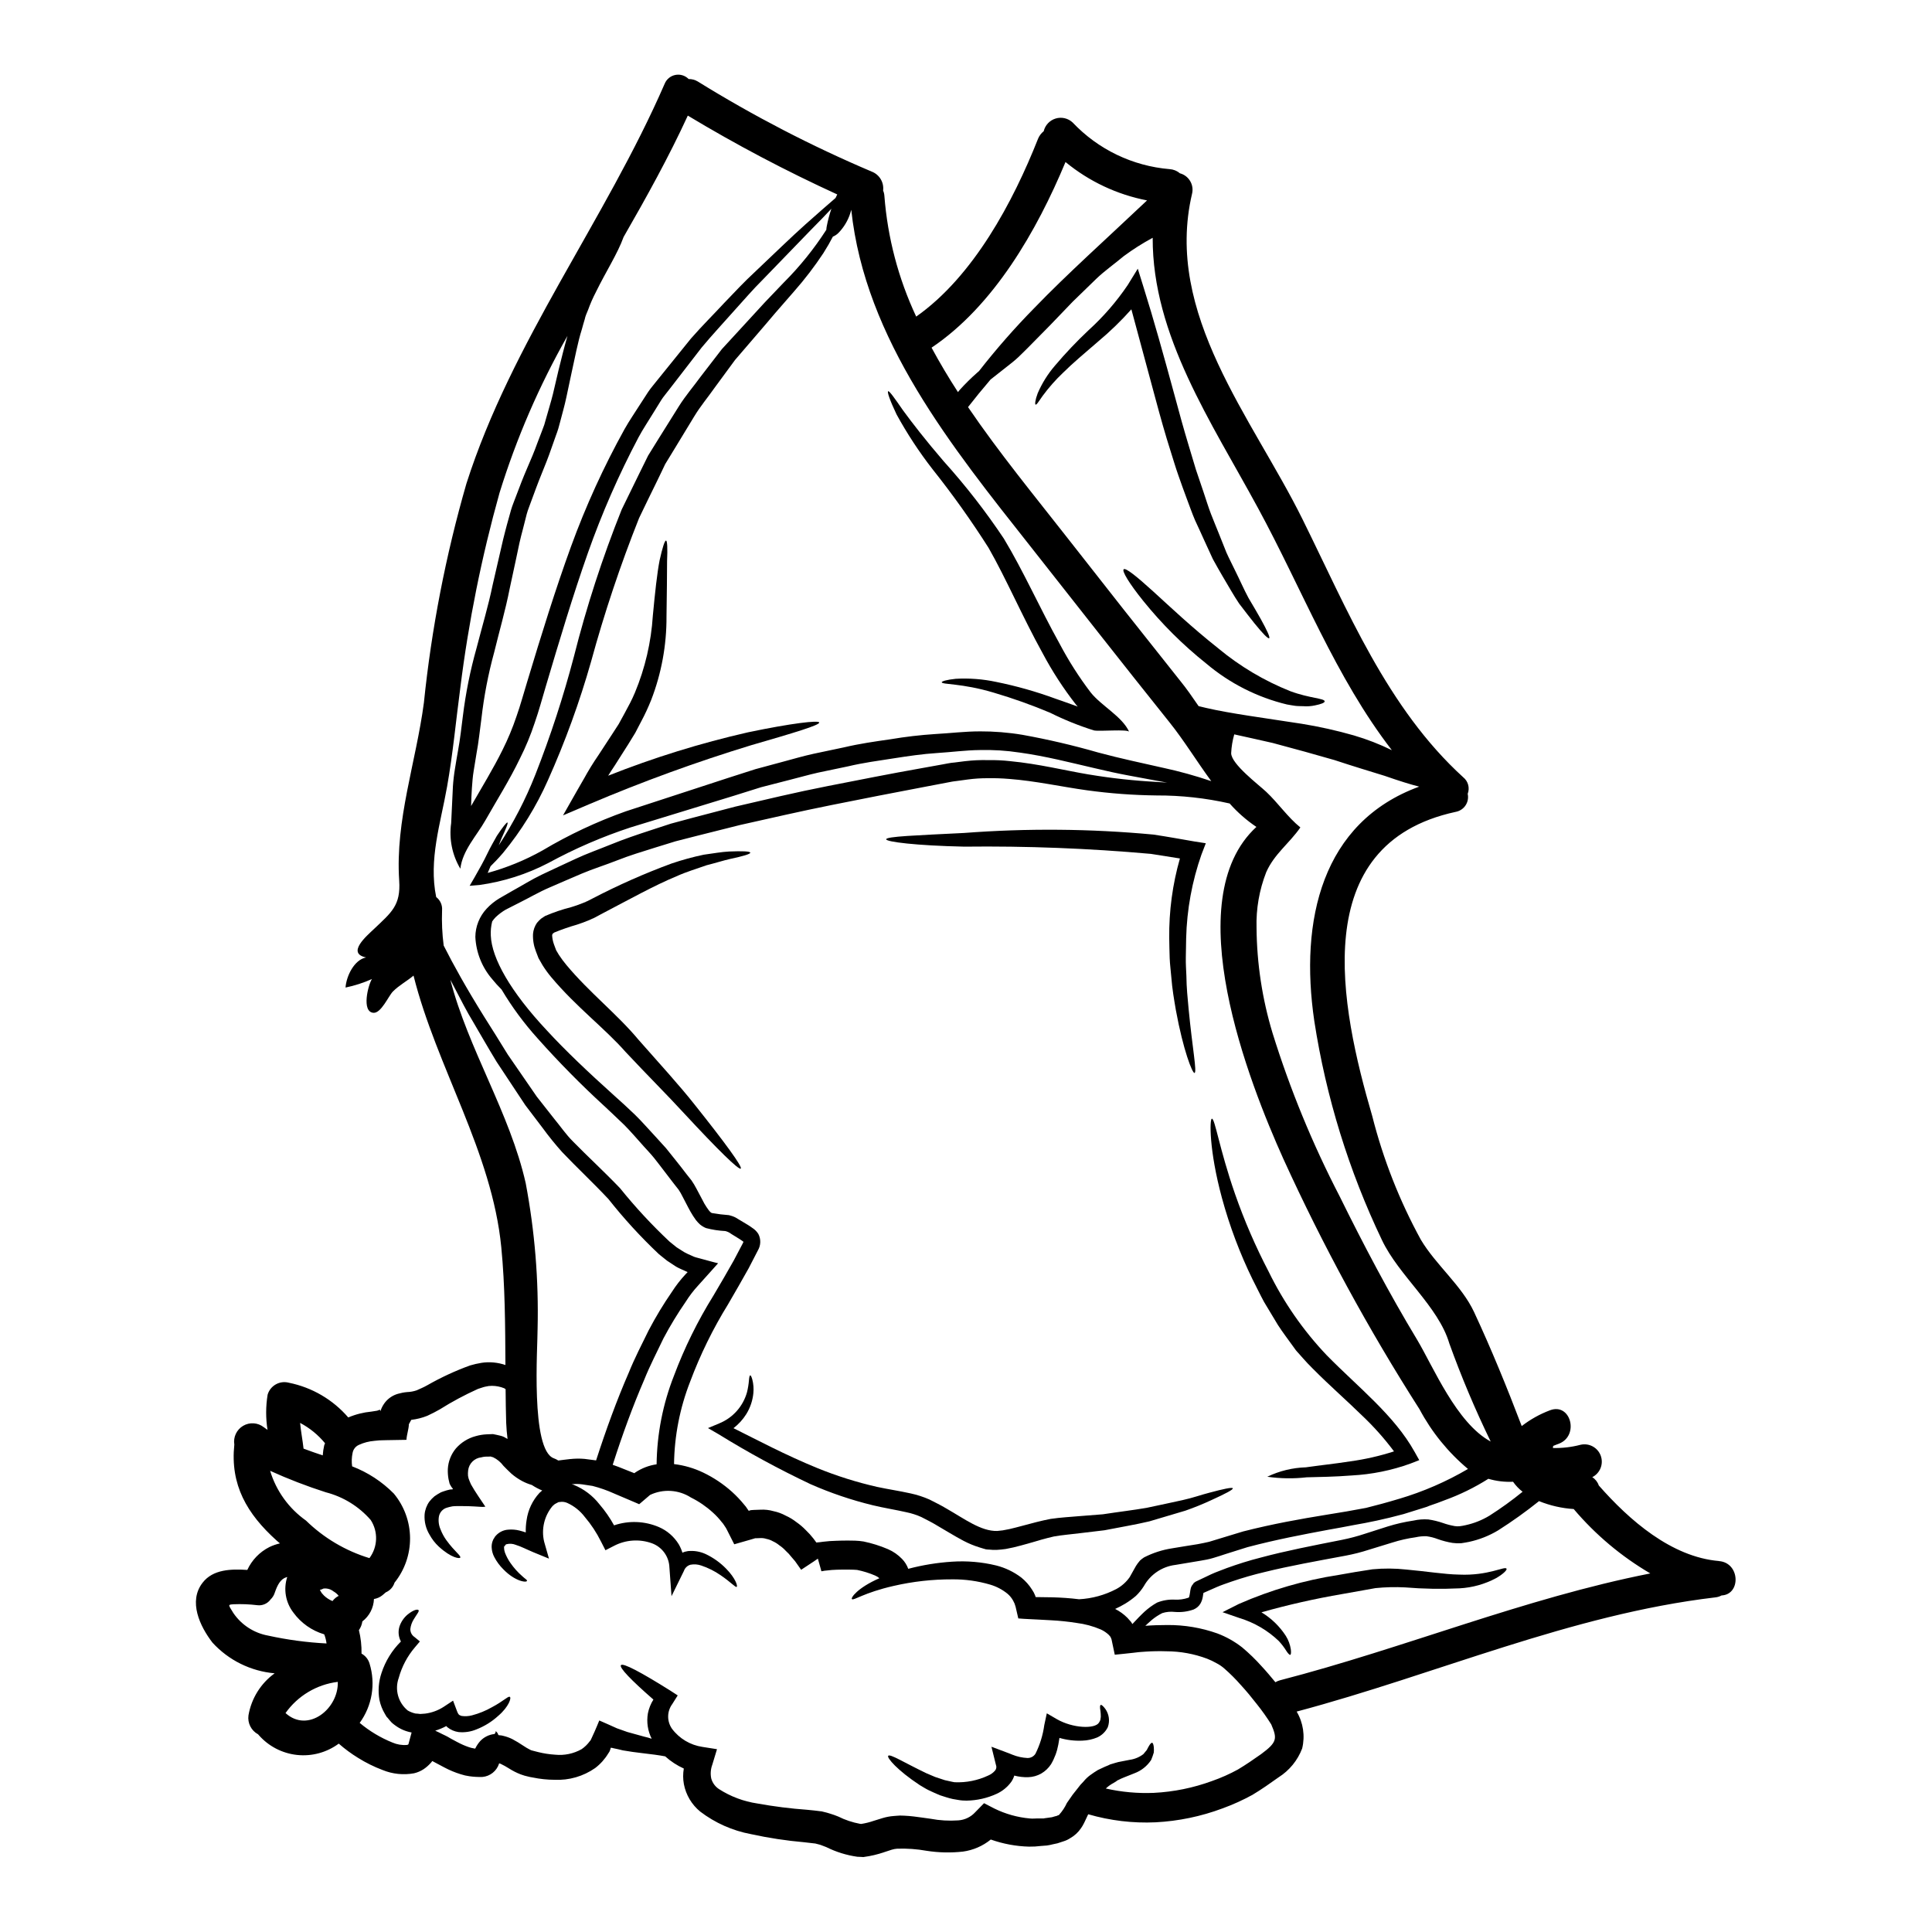 <?xml version="1.0" encoding="UTF-8"?>
<!-- Uploaded to: SVG Repo, www.svgrepo.com, Generator: SVG Repo Mixer Tools -->
<svg fill="#000000" width="800px" height="800px" version="1.1" viewBox="144 144 512 512" xmlns="http://www.w3.org/2000/svg">
 <g>
  <path d="m341.01 473.07c-0.148-0.121-0.578-0.426-1.094-0.758l-2.129-1.312c-0.465-0.363-1-0.621-1.574-0.758-1.727-0.086-3.441-0.348-5.117-0.789-0.566-0.234-1.098-0.555-1.574-0.945-0.398-0.359-0.766-0.754-1.098-1.18-0.52-0.711-0.996-1.453-1.43-2.219-0.824-1.461-1.465-2.828-2.164-4.109-0.293-0.602-0.629-1.184-1.004-1.738l-1.34-1.703c-0.883-1.156-1.734-2.281-2.59-3.383-0.852-1.098-1.688-2.227-2.551-3.297-0.867-1.07-1.797-2.039-2.68-3.016-1.766-1.969-3.441-3.938-5.176-5.691-1.793-1.734-3.59-3.41-5.297-5.023l-0.004 0.004c-6.184-5.664-12.078-11.641-17.656-17.902-3.629-4.016-6.852-8.379-9.621-13.031-0.883-0.871-1.715-1.793-2.492-2.758-2.688-3.121-4.254-7.055-4.445-11.168 0.023-2.777 1.09-5.445 2.984-7.481 1-1.074 2.144-2.004 3.406-2.754 1.156-0.668 2.363-1.34 3.543-2.039 2.469-1.34 4.934-2.926 7.734-4.262 2.801-1.34 5.75-2.68 8.797-4.109 3.047-1.43 6.269-2.559 9.555-3.898 3.285-1.34 6.762-2.527 10.32-3.684 1.797-0.578 3.625-1.18 5.484-1.793 1.828-0.488 3.684-0.977 5.539-1.492 3.773-0.977 7.609-1.98 11.508-3.016 7.871-1.828 16.105-3.805 24.504-5.449 8.398-1.641 16.652-3.289 24.602-4.691 1.969-0.363 3.957-0.727 5.902-1.062l1.461-0.277 0.004 0.004c0.531-0.105 1.07-0.18 1.613-0.215l2.894-0.367-0.004 0.004c1.992-0.234 3.996-0.324 6-0.273 1.961-0.035 3.926 0.055 5.875 0.273 7.609 0.73 14.488 2.469 20.91 3.543l0.004-0.004c5.965 0.996 11.98 1.652 18.023 1.969l2.68 0.184c-0.609-0.09-1.219-0.211-1.859-0.336-2.648-0.488-5.453-1.008-8.371-1.555-2.922-0.547-6-1.215-9.133-1.969-6.211-1.43-12.789-3.148-19.727-4.109v0.004c-3.516-0.539-7.07-0.762-10.625-0.668-3.562 0.031-7.426 0.547-11.262 0.789-3.832 0.238-7.734 0.824-11.664 1.434s-7.973 1.152-11.934 2.098c-2.648 0.547-5.269 1.098-7.852 1.645-2.617 0.578-5.176 1.34-7.734 1.969-2.496 0.637-4.992 1.273-7.457 1.918-2.438 0.758-4.867 1.523-7.273 2.281-9.652 2.953-18.754 5.754-27.219 8.34v-0.004c-7.559 2.481-14.875 5.641-21.859 9.449-5.719 2.981-11.906 4.957-18.297 5.844l-2.586 0.211 1.277-2.191c1.309-2.281 2.465-4.352 3.379-6.269 0.914-1.918 1.859-3.504 2.559-4.777 1.613-2.438 2.617-3.625 2.797-3.543 0.242 0.152-0.363 1.574-1.574 4.231-0.211 0.551-0.457 1.18-0.727 1.832 3.871-5.902 7.125-12.188 9.711-18.758 4.008-10.203 7.418-20.637 10.203-31.242 3.348-13.266 7.582-26.293 12.668-38.996 1.574-3.227 3.148-6.422 4.688-9.594 0.758-1.551 1.551-3.148 2.312-4.688 0.914-1.492 1.828-2.984 2.754-4.445 1.859-2.953 3.652-5.844 5.418-8.66 1.766-2.812 3.898-5.269 5.75-7.824 1.922-2.496 3.805-4.934 5.633-7.305 2.012-2.191 3.961-4.328 5.875-6.394 1.918-2.066 3.715-4.047 5.481-5.969 1.766-1.859 3.441-3.621 5.086-5.324l0.004 0.004c4.231-4.238 7.996-8.91 11.234-13.945 0.012-0.328 0.051-0.652 0.121-0.973 0.301-1.559 0.707-3.094 1.219-4.598-1.492 1.613-3.316 3.473-5.449 5.633-3.504 3.621-7.793 8.039-12.758 13.184-2.559 2.527-5.023 5.418-7.731 8.402-2.68 3.043-5.606 6.148-8.465 9.59-2.738 3.527-5.59 7.223-8.555 11.078-0.699 0.945-1.613 1.969-2.16 2.863-0.668 1.066-1.344 2.164-2.012 3.258-1.309 2.16-2.797 4.352-4.019 6.637h0.004c-5.203 9.848-9.676 20.062-13.383 30.566-3.938 11.172-7.519 23.105-11.203 35.527-0.945 3.148-1.734 6.18-2.894 9.496-1.074 3.258-2.387 6.434-3.934 9.496-2.707 5.633-6.059 10.93-9.133 16.348-2.312 4.082-6.059 7.945-6.637 12.82-2.168-3.633-3.031-7.898-2.434-12.09 0.152-3.227 0.305-6.422 0.457-9.59l-0.004 0.004c0.109-1.676 0.301-3.344 0.582-4.996 0.242-1.551 0.52-3.106 0.789-4.656 0.578-3.106 0.883-6.09 1.277-9.105 0.746-6.09 1.957-12.113 3.621-18.02 1.465-5.691 3.148-11.262 4.262-16.711 0.641-2.754 1.246-5.418 1.859-8.066 0.305-1.344 0.609-2.648 0.914-3.961 0.367-1.574 0.699-2.68 1.035-4.019 0.367-1.277 0.699-2.559 1.066-3.832 0.367-1.273 0.914-2.527 1.371-3.777 0.945-2.527 1.887-4.961 2.863-7.215 0.977-2.254 1.969-4.566 2.754-6.785 0.426-1.098 0.824-2.191 1.246-3.258l0.578-1.551 0.488-1.707c0.605-2.219 1.309-4.379 1.828-6.516 0.52-2.133 1.004-4.199 1.461-6.238 0.789-3.168 1.523-6.18 2.363-9.074l-0.008-0.004c-7.481 13.172-13.512 27.117-17.992 41.586-4.734 16.918-8.207 34.168-10.379 51.602-1.156 8.66-1.969 17.535-3.504 26.184-1.734 9.84-4.934 19.359-2.894 29.316l0.004-0.004c1.074 0.816 1.66 2.125 1.555 3.473-0.117 3.133 0.023 6.266 0.426 9.375 2.559 5.086 6.031 11.324 10.719 18.844 1.969 3.106 4.047 6.422 6.269 10.043 2.406 3.473 4.965 7.184 7.703 11.176 1.492 1.887 3.012 3.832 4.598 5.844 1.641 1.969 3.106 4.168 5.023 6.059 3.742 3.832 8.098 7.824 12.449 12.359l-0.004 0.004c4.035 5.004 8.406 9.723 13.094 14.125l1.891 1.523 2.008 1.273h-0.004c0.691 0.375 1.406 0.711 2.133 1.008 0.293 0.152 0.598 0.273 0.914 0.363l1.273 0.34 2.559 0.695 1.277 0.34 0.637 0.148 0.184 0.062-0.121 0.121-0.211 0.238-1.797 2.012-3.148 3.5c-1.227 1.328-2.328 2.766-3.289 4.297-2.156 3.117-4.129 6.359-5.906 9.711-1.672 3.543-3.543 7.086-5.086 10.93-3.043 7.035-5.812 14.613-8.371 22.59 1.066 0.367 2.102 0.758 3.106 1.18 0.824 0.336 1.676 0.668 2.527 1.004 0.09 0.09 0.184 0 0.309-0.121v-0.004c1.711-1.145 3.652-1.895 5.691-2.191 0.098-8.035 1.656-15.988 4.598-23.469 2.781-7.414 6.289-14.531 10.469-21.254 1.949-3.285 3.625-6.18 5.359-9.254 0.824-1.555 1.613-3.074 2.406-4.566 0.262-0.555 0.164-0.344 0.164-0.434zm-62.891 80.188c-0.031-0.031-0.18 0.242-0.277 0.336l-0.18 0.18c-0.02 0-0.031 0.016-0.031 0.031-0.023 0.094-0.047 0.184-0.059 0.277 0.004 0.465 0.086 0.93 0.242 1.371 0.371 0.973 0.859 1.898 1.461 2.754 0.887 1.281 1.93 2.449 3.106 3.473 0.727 0.699 1.34 1.004 1.277 1.215 0.059 0.609-3.106 0.277-6.297-3.043-0.945-0.938-1.742-2.019-2.359-3.199-0.418-0.781-0.656-1.641-0.703-2.523-0.035-0.582 0.051-1.16 0.246-1.707l0.09-0.211 0.031-0.09 0.031-0.059v-0.031l0.121-0.211 0.148-0.211 0.004-0.008c0.09-0.215 0.227-0.414 0.391-0.578 0.836-0.961 2.019-1.555 3.289-1.645 1.02-0.094 2.051-0.012 3.047 0.242 0.578 0.121 1.094 0.336 1.641 0.488-0.035-1.078 0.035-2.16 0.211-3.227 0.371-2.707 1.562-5.234 3.414-7.246l0.727-0.641c-0.965-0.395-1.887-0.887-2.754-1.461-0.883-0.258-1.742-0.605-2.555-1.035-1.023-0.547-1.984-1.207-2.863-1.969-0.73-0.699-1.574-1.492-2.102-2.07-0.719-0.973-1.664-1.758-2.754-2.281-0.211-0.035-0.414-0.094-0.609-0.184l-0.789 0.031c-0.574-0.027-1.148 0.031-1.703 0.184-1.844 0.195-3.305 1.652-3.5 3.496-0.059 0.465-0.066 0.938-0.031 1.402l0.148 0.699c0.184 0.578 0.43 1.066 0.641 1.574 1.125 2.039 2.754 4.293 3.805 5.902l0.004 0.004c-0.465 0.074-0.934 0.086-1.402 0.031l-1.523-0.094c-1.004-0.059-2.008-0.09-3.012-0.09-0.945 0.031-1.969-0.059-2.801 0.062l-0.824 0.18h0.004c-0.188 0.031-0.371 0.082-0.551 0.152-1.109 0.289-1.961 1.188-2.191 2.312-0.207 1.172-0.059 2.383 0.426 3.473 0.383 1.004 0.895 1.957 1.523 2.832 2.281 3.148 3.988 4.137 3.684 4.656-0.121 0.277-2.281 0.18-5.691-2.953-0.977-0.91-1.797-1.973-2.438-3.148-0.969-1.598-1.426-3.457-1.309-5.324 0.102-1.23 0.531-2.41 1.246-3.414 0.402-0.523 0.863-1.004 1.371-1.426 0.535-0.383 1.098-0.727 1.676-1.035 0.305-0.152 0.605-0.211 0.914-0.336l0.668-0.211c0.211-0.066 0.422-0.117 0.637-0.156 0.336-0.152 0.945 0 1.008-0.211-0.309-0.359-0.574-0.758-0.785-1.18-0.031-0.098-0.07-0.188-0.121-0.273l-0.277-1.18c-0.152-0.875-0.215-1.762-0.18-2.648 0.109-2.012 0.867-3.934 2.16-5.481 1.379-1.562 3.188-2.688 5.203-3.227 0.973-0.281 1.973-0.445 2.984-0.488 0.547-0.027 1.066-0.059 1.613-0.059 0.609 0.121 1.219 0.242 1.828 0.395h-0.004c0.602 0.121 1.168 0.359 1.68 0.699l0.363 0.184c-0.18-1.402-0.301-2.832-0.363-4.293-0.094-2.953-0.121-5.902-0.152-8.887h-0.004c-0.113-0.094-0.234-0.176-0.363-0.246-1.027-0.414-2.121-0.633-3.231-0.641-0.582-0.008-1.168 0.066-1.734 0.211-0.574 0.094-1.34 0.43-2.008 0.609v0.004c-3.488 1.57-6.867 3.379-10.105 5.418-1.035 0.609-2.039 1.094-3.316 1.703h-0.004c-1.355 0.543-2.777 0.902-4.231 1.066l-0.637 1.156c-0.031 1.34-0.578 2.754-0.641 4.141l-5.203 0.09-1.312 0.031c-0.488 0-0.488 0.027-0.73 0.027-0.426 0.062-0.852 0.062-1.246 0.121l-0.004 0.004c-1.422 0.109-2.812 0.469-4.109 1.066-0.879 0.387-1.504 1.188-1.672 2.129-0.25 1.172-0.289 2.379-0.121 3.562 4.152 1.59 7.922 4.051 11.047 7.215 2.75 3.312 4.269 7.473 4.305 11.777 0.031 4.301-1.422 8.484-4.121 11.84-0.355 1.152-1.203 2.086-2.312 2.559-0.305 0.277-0.578 0.516-0.883 0.758-0.648 0.527-1.426 0.875-2.254 1.008-0.086 2.34-1.211 4.519-3.074 5.938-0.117 0.832-0.43 1.625-0.914 2.312 0.504 2.035 0.734 4.125 0.695 6.219 1.031 0.566 1.801 1.52 2.129 2.652 1.652 5.356 0.684 11.176-2.617 15.707 2.598 2.18 5.527 3.938 8.676 5.207 1.207 0.527 2.523 0.746 3.836 0.637 0.305-0.031 0.242-0.121 0.395-0.152 0.273-1.004 0.578-2.066 0.852-3.148h-0.004c-1.578-0.285-3.066-0.93-4.352-1.887-0.32-0.223-0.625-0.469-0.914-0.73l-0.547-0.609-0.52-0.637-0.148-0.152-0.062-0.059-0.211-0.277v-0.031l-0.031-0.059-0.273-0.457v-0.004c-0.691-1.148-1.184-2.402-1.461-3.715-0.418-2.391-0.23-4.852 0.547-7.152 1.027-3.148 2.789-6.008 5.144-8.344-0.648-1.207-0.789-2.621-0.395-3.934 0.41-1.262 1.172-2.383 2.191-3.231 1.676-1.344 2.648-1.402 2.863-1.156 0.309 0.273-0.516 1.18-1.309 2.527-0.457 0.75-0.75 1.59-0.852 2.465-0.035 0.867 0.395 1.688 1.125 2.16l1.402 1.156-1.312 1.555c-2.008 2.352-3.473 5.117-4.289 8.098-1.121 3.102-0.156 6.578 2.402 8.66 0.629 0.355 1.305 0.621 2.008 0.785 0.43 0.027 0.855 0.059 1.277 0.121l1.312-0.094c1.711-0.219 3.352-0.812 4.809-1.734l2.586-1.703 1.066 2.832c0.305 0.758 0.426 0.973 1.156 1.215h0.004c0.934 0.145 1.887 0.09 2.801-0.152 1.852-0.484 3.633-1.211 5.293-2.16 2.984-1.574 4.203-2.922 4.688-2.754 0.551 0.152-0.18 2.617-3.043 5.055l0.004-0.004c-1.691 1.547-3.652 2.762-5.789 3.594-1.492 0.621-3.113 0.863-4.723 0.703-1.082-0.152-2.102-0.594-2.953-1.281l-0.305-0.309v0.004c-0.934 0.496-1.914 0.906-2.926 1.219 0.609 0.273 1.25 0.578 1.832 0.883l0.883 0.426 0.547 0.277 0.883 0.516 1.707 0.918v-0.004c0.973 0.527 1.992 0.977 3.043 1.336 0.434 0.156 0.879 0.266 1.336 0.336l0.277 0.059c0.059 0.031 0.121-0.059 0.152-0.121 0.336-0.684 0.766-1.32 1.273-1.887 0.988-1.043 2.32-1.703 3.75-1.855l0.242-0.242 0.121-0.488h0.059l0.426 0.488 0.211 0.52 0.367 0.059v-0.004c0.32 0.012 0.641 0.062 0.945 0.156 0.816 0.191 1.609 0.477 2.363 0.848 0.992 0.527 1.957 1.105 2.887 1.738 0.594 0.406 1.215 0.773 1.859 1.098l0.336 0.148 0.578 0.152c0.395 0.121 0.789 0.211 1.18 0.305 1.488 0.371 3.004 0.605 4.535 0.699 2.43 0.246 4.875-0.262 7-1.461 0.836-0.57 1.566-1.281 2.164-2.102 0.109-0.102 0.203-0.227 0.273-0.359l0.336-0.73c0.242-0.488 0.457-0.977 0.668-1.461 0.43-1.008 0.855-1.969 1.246-2.957 1.613 0.672 3.195 1.434 4.66 2.07 0.973 0.336 1.887 0.672 2.754 0.977 1.641 0.457 3.148 0.852 4.504 1.246h0.004c0.664 0.148 1.32 0.328 1.965 0.547-1.047-2.078-1.398-4.434-1.004-6.727 0.258-1.297 0.754-2.535 1.461-3.652-5.969-5.207-9.055-8.434-8.617-9.105 0.488-0.73 5.387 1.891 13.09 6.727l1.969 1.277-1.402 2.223 0.004 0.004c-1.469 1.941-1.516 4.609-0.121 6.606 1.949 2.606 4.848 4.332 8.066 4.809l3.863 0.609-1.246 4.109c-0.438 1.18-0.535 2.457-0.273 3.684 0.324 1.129 1.035 2.106 2.012 2.758 3.086 1.988 6.562 3.297 10.199 3.836 4.379 0.793 8.801 1.352 13.238 1.672l1.828 0.184 0.977 0.117 0.488 0.062 0.273 0.031h0.121l0.52 0.121-0.004 0.004c0.637 0.141 1.27 0.312 1.887 0.516 0.723 0.219 1.438 0.473 2.133 0.762 1.82 0.906 3.754 1.551 5.75 1.922l0.336 0.027c1.117-0.176 2.219-0.449 3.289-0.82l2.363-0.73c0.953-0.289 1.934-0.473 2.926-0.547 0.578-0.031 0.914-0.09 1.672-0.121l1.094 0.031c0.762 0.027 1.797 0.121 2.559 0.211 1.574 0.18 3.047 0.426 4.445 0.605h-0.004c2.418 0.457 4.883 0.602 7.34 0.43 1.738-0.109 3.367-0.895 4.535-2.191l2.312-2.363 2.707 1.402h0.004c2.957 1.461 6.16 2.359 9.445 2.648 0.789 0.09 1.52-0.031 2.312 0h1.125c0.027 0 0.18-0.031 0.18 0l0.277-0.062 0.668-0.09 1.277-0.18c0.395-0.09 0.547-0.184 0.824-0.242l0.004-0.004c0.238-0.02 0.465-0.094 0.672-0.215 0.148-0.062 0.367-0.09 0.426-0.211h-0.004c0.832-0.93 1.52-1.977 2.039-3.106 0.488-0.73 0.977-1.402 1.523-2.191l1.371-1.734 0.668-0.855 0.855-0.914c0.52-0.645 1.125-1.219 1.793-1.703s1.34-0.941 2.012-1.34c0.605-0.277 1.215-0.578 1.828-0.855l0.883-0.363 0.578-0.277 0.426-0.121c0.547-0.152 1.035-0.336 1.676-0.488 1.309-0.273 2.219-0.426 3.102-0.605v0.004c1.289-0.188 2.508-0.703 3.543-1.492 0.309-0.395 0.609-0.762 0.914-1.098 0.215-0.395 0.367-0.758 0.551-1.035 0.336-0.578 0.637-0.914 0.852-0.883 0.211 0.031 0.367 0.395 0.457 1.156h-0.004c0.047 0.477 0.047 0.953 0 1.43-0.195 0.668-0.43 1.324-0.699 1.969-1.074 1.633-2.641 2.875-4.477 3.543-0.883 0.336-1.793 0.699-2.754 1.098-0.5 0.195-0.992 0.418-1.465 0.668l-0.395 0.18c0.18-0.059-0.121 0.121-0.184 0.184l-0.699 0.426-0.004 0.004c-0.742 0.391-1.426 0.883-2.039 1.461 4.172 0.945 8.453 1.332 12.727 1.156 5.273-0.266 10.48-1.328 15.438-3.148 2.363-0.824 4.652-1.844 6.848-3.047 2.129-1.277 4.078-2.617 6.148-4.078 4.262-3.148 4.293-4.109 2.68-7.871-1.164-1.859-2.434-3.648-3.805-5.359-1.371-1.762-2.797-3.5-4.262-5.086-1.352-1.547-2.809-3-4.356-4.352-0.637-0.562-1.34-1.043-2.098-1.43-0.793-0.453-1.617-0.848-2.469-1.18-3.445-1.293-7.094-1.961-10.777-1.969-1.836-0.059-3.664-0.031-5.481 0.09l-1.34 0.094-0.672 0.059-1.273 0.152c-1.645 0.148-3.348 0.395-4.934 0.516-0.277-1.371-0.551-2.707-0.855-4.047l0.004 0.004c-0.086-0.266-0.195-0.52-0.332-0.762-0.129-0.117-0.242-0.25-0.336-0.395-0.641-0.617-1.383-1.125-2.191-1.492-2.051-0.879-4.211-1.461-6.426-1.734-2.227-0.355-4.473-0.586-6.727-0.703l-3.289-0.18c-1.574-0.094-3.652-0.152-5.414-0.309-0.242-1.066-0.488-2.098-0.73-3.148h-0.004c-0.137-0.551-0.352-1.082-0.641-1.574-0.383-0.695-0.887-1.312-1.492-1.824-1.348-1.098-2.898-1.914-4.566-2.406-3.281-0.969-6.688-1.441-10.109-1.402-5.211-0.016-10.41 0.566-15.488 1.738-7.914 1.797-10.598 3.961-11.051 3.504-0.395-0.309 1.434-2.984 7.277-5.543h-0.004c-0.336-0.293-0.719-0.527-1.129-0.703-1.535-0.66-3.137-1.16-4.777-1.492l-0.914-0.059-1.461-0.031c-1.004 0-1.969 0-2.957 0.031-0.918 0.02-1.84 0.094-2.754 0.215l-0.609 0.059-0.277 0.062-0.18 0.031-0.211 0.027c-0.062 0.031-0.121 0.094-0.184-0.273l-0.852-3.047-0.426 0.277-0.789 0.547c-0.148 0.09-0.238 0.152-0.238 0.152-1.008 0.668-2.012 1.34-2.984 1.969l-1.613-2.281-0.914-1.062c-0.469-0.617-0.996-1.191-1.574-1.703-0.496-0.547-1.059-1.027-1.672-1.434-0.52-0.43-1.09-0.789-1.703-1.066-0.531-0.305-1.105-0.52-1.707-0.637-0.547-0.18-1.125-0.254-1.703-0.215l-0.855 0.031h-0.418l-1.125 0.336c-1.492 0.426-2.984 0.852-4.445 1.273-0.641-1.309-1.312-2.586-1.969-3.898v0.004c-0.156-0.324-0.34-0.629-0.551-0.914l-0.238-0.363h-0.004c-0.145-0.242-0.32-0.469-0.52-0.672-0.719-0.934-1.523-1.801-2.402-2.586-1.734-1.586-3.684-2.918-5.785-3.961-3.25-2.09-7.348-2.352-10.836-0.695l-2.559 2.188-0.336 0.277-0.395-0.18-0.789-0.336-1.574-0.672c-1.309-0.547-2.586-1.094-3.863-1.641v-0.004c-1.844-0.832-3.762-1.508-5.723-2.012-0.945-0.148-1.891-0.305-2.801-0.426v0.004c-0.848-0.121-1.711-0.129-2.559-0.035h-0.18c0.184 0.062 0.367 0.09 0.52 0.152v0.004c2.699 1.094 5.062 2.879 6.852 5.176 1.477 1.719 2.769 3.586 3.863 5.57 3.879-1.32 8.109-1.156 11.875 0.453 2.184 0.941 4.023 2.539 5.266 4.566 0.406 0.703 0.734 1.449 0.973 2.227 0.473-0.219 0.977-0.359 1.492-0.426 1.598-0.156 3.203 0.117 4.66 0.785 2.023 0.957 3.859 2.266 5.422 3.867 2.523 2.559 3.148 4.688 2.797 4.84-0.352 0.152-1.523-1.246-4.262-3.106-1.574-1.09-3.301-1.953-5.117-2.559-0.918-0.32-1.906-0.395-2.863-0.211-0.812 0.227-1.465 0.844-1.734 1.645l-3.285 6.691-0.551-7.578h-0.004c-0.082-2.902-1.926-5.461-4.656-6.453-3.297-1.18-6.938-0.926-10.043 0.699l-2.254 1.156-1.18-2.312h-0.004c-1.16-2.34-2.602-4.527-4.293-6.516-1.219-1.605-2.816-2.883-4.656-3.715-0.617-0.273-1.301-0.359-1.969-0.242-0.109 0.027-0.223 0.035-0.332 0.031l-0.758 0.395-0.309 0.184-0.09 0.09-0.426 0.367c-2.199 2.625-3.023 6.137-2.227 9.465l1.277 4.477-4.082-1.672c-1.887-0.789-3.316-1.555-4.688-1.969h0.004c-0.824-0.344-1.742-0.398-2.598-0.152zm-48.375 11.723c-0.309 0.16-0.637 0.281-0.977 0.367 0.121 0.18 0.336 0.578 0.488 0.82 0.09 0.062 0.578 0.672 0.609 0.672 0.652 0.625 1.414 1.121 2.254 1.457 0.422-0.574 0.973-1.047 1.613-1.367h0.031c-0.371-0.484-0.836-0.887-1.371-1.184-0.742-0.598-1.699-0.875-2.648-0.766zm369.82-7.277c5.602 0.457 5.844 8.859 0.668 9.105-0.516 0.285-1.086 0.461-1.676 0.516-38.355 4.539-73.855 20.395-110.93 30.262v-0.004c1.746 2.941 2.269 6.449 1.461 9.773-1.195 3.16-3.387 5.84-6.242 7.644-2.129 1.52-4.504 3.195-6.938 4.656-2.555 1.398-5.211 2.602-7.949 3.594-5.68 2.125-11.652 3.363-17.711 3.68-6.023 0.277-12.051-0.445-17.844-2.129-0.035 0.047-0.066 0.098-0.09 0.152-0.336 0.699-0.668 1.398-1.004 2.129-0.238 0.488-0.516 0.957-0.82 1.402-0.75 1.109-1.75 2.027-2.922 2.68-0.52 0.34-1.082 0.605-1.676 0.789-0.547 0.18-1.18 0.395-1.672 0.547l-1.277 0.273-0.637 0.152-0.34 0.062h-0.004c-0.168 0.039-0.34 0.066-0.516 0.09l-1.574 0.121c-1.051 0.137-2.109 0.195-3.168 0.18-3.457-0.09-6.879-0.727-10.137-1.883-2.117 1.719-4.664 2.824-7.367 3.195-3.211 0.359-6.457 0.289-9.652-0.211-2.57-0.461-5.184-0.645-7.793-0.555-0.496 0.035-0.984 0.129-1.461 0.277l-1.949 0.637h0.004c-1.762 0.609-3.574 1.035-5.422 1.281l-0.18 0.031-0.211-0.031-1.344-0.059c-2.859-0.406-5.637-1.27-8.219-2.559l-1.277-0.488c-0.305-0.148-1.094-0.305-1.613-0.457-0.973-0.121-1.949-0.211-2.922-0.336-4.766-0.414-9.5-1.137-14.172-2.16-4.879-0.914-9.477-2.961-13.426-5.969-2.25-1.84-3.781-4.414-4.328-7.273-0.25-1.367-0.258-2.766-0.02-4.137-1.801-0.812-3.465-1.902-4.934-3.227-1.613-0.305-3.652-0.578-6.332-0.883-1.43-0.152-3.043-0.395-4.867-0.699-0.457-0.094-0.914-0.211-1.402-0.336-0.426-0.094-0.973-0.215-1.035-0.215-0.254-0.086-0.52-0.137-0.789-0.148l-0.152 0.547-0.148 0.367-0.062 0.148c-0.09 0.16-0.191 0.312-0.305 0.457-0.902 1.496-2.078 2.809-3.473 3.867-3.141 2.191-6.918 3.285-10.742 3.106-1.945-0.008-3.883-0.211-5.789-0.609-0.492-0.07-0.98-0.172-1.457-0.305l-0.73-0.184-1.004-0.336h-0.004c-1.086-0.418-2.125-0.945-3.106-1.574-0.707-0.449-1.438-0.855-2.191-1.215-0.305-0.152-0.395-0.121-0.426-0.121s-0.031 0.059-0.031 0.121c-0.641 1.914-2.344 3.269-4.352 3.469-1.16 0.039-2.32-0.023-3.469-0.184-0.805-0.105-1.594-0.289-2.363-0.547-1.469-0.453-2.898-1.043-4.258-1.766-1.035-0.547-2.102-1.094-3.148-1.672-0.047-0.023-0.102-0.031-0.152-0.031 0 0.031 0 0.09-0.148 0.277l-0.004-0.004c-0.609 0.723-1.316 1.355-2.102 1.887-0.766 0.492-1.609 0.855-2.492 1.066-2.805 0.516-5.699 0.223-8.344-0.855-2.273-0.855-4.457-1.938-6.516-3.227-1.812-1.109-3.523-2.375-5.117-3.773-3.18 2.352-7.125 3.422-11.055 3-3.934-0.422-7.562-2.309-10.164-5.285-0.059-0.059-0.09-0.121-0.152-0.18h-0.004c-1.816-0.977-2.836-2.981-2.551-5.023 0.766-4.481 3.254-8.48 6.938-11.145-6.312-0.551-12.191-3.449-16.469-8.125-3.316-4.293-6.488-10.93-2.617-15.895 2.754-3.562 7.551-3.652 11.84-3.379 1.211-2.617 3.269-4.754 5.844-6.055 0.895-0.434 1.836-0.758 2.805-0.977-0.305-0.277-0.609-0.516-0.883-0.758-7.871-7.086-12.332-14.77-11.207-25.422v-0.004c-0.32-1.98 0.609-3.961 2.34-4.977 1.734-1.016 3.91-0.863 5.484 0.383 0.336 0.238 0.668 0.484 0.977 0.695v0.004c-0.492-3.098-0.48-6.254 0.027-9.344 0.715-2.406 3.215-3.805 5.633-3.152 6.121 1.23 11.66 4.469 15.734 9.199 1.957-0.828 4.031-1.352 6.148-1.551 0.547-0.062 1.035-0.184 1.523-0.242l0.637-0.242c0.184 0 0.152 0.242 0.211 0.242v0.18c0.094-0.211 0.062-0.242 0.242-0.699h0.004c0.266-0.625 0.613-1.207 1.035-1.738 0.871-1.07 2.051-1.844 3.379-2.219 0.797-0.234 1.613-0.387 2.438-0.457 0.848-0.027 1.691-0.184 2.496-0.457 0.789-0.367 1.859-0.789 2.754-1.312v0.004c3.637-2.082 7.445-3.848 11.379-5.281 1.008-0.301 2.035-0.535 3.074-0.703 1.066-0.164 2.152-0.195 3.227-0.09 1.059 0.102 2.102 0.324 3.106 0.668-0.062-10.441-0.094-20.945-1.098-31.199-2.465-25.301-17.137-47.625-23.258-72-1.766 1.492-3.836 2.559-5.481 4.234-1.156 1.18-3.106 5.781-5.144 5.629-3.227-0.238-1.402-7.426-0.395-8.949l0.004-0.004c-2.246 1.004-4.594 1.762-7.004 2.258 0.211-3.016 2.281-7.367 5.453-7.977-5.328-1.094 0.238-5.781 2.098-7.551 4.598-4.383 7.125-6.211 6.668-12.848-1.066-15.98 4.477-31.418 6.547-47.094 2.019-19.648 5.789-39.078 11.262-58.059 12.047-37.734 36.797-69.785 52.535-105.96 0.488-1.215 1.551-2.102 2.836-2.359 1.281-0.258 2.606 0.148 3.523 1.082 0.848-0.012 1.68 0.211 2.406 0.641 14.738 9.133 30.16 17.121 46.121 23.895 2.043 0.785 3.285 2.859 3.016 5.027 0.191 0.441 0.305 0.914 0.336 1.398 0.848 11.086 3.707 21.926 8.43 31.996 15.191-10.684 25.695-30.441 32.301-47.152v-0.004c0.324-0.77 0.836-1.445 1.488-1.969 0.383-1.605 1.59-2.891 3.172-3.367 1.578-0.477 3.297-0.074 4.5 1.055 6.754 7.141 15.902 11.539 25.695 12.359 1 0.059 1.953 0.441 2.711 1.098 2.391 0.625 3.828 3.055 3.231 5.449-7.457 31.844 16.012 59.395 29.285 86.246 11.875 23.988 22.434 50.02 42.59 68.375 1.305 1.047 1.781 2.82 1.18 4.379 0.234 1.062 0.027 2.172-0.578 3.074-0.602 0.902-1.547 1.52-2.617 1.711-39.543 8.57-30.566 51.621-22.098 80.629 2.891 11.418 7.219 22.426 12.879 32.758 3.988 6.691 10.805 12.113 14.094 19.148 4.535 9.711 8.766 20.074 12.633 30.23h0.004c2.266-1.754 4.777-3.16 7.457-4.168 5.512-2.133 7.871 6.691 2.434 8.828-0.457 0.18-1.004 0.363-1.551 0.605l-0.09 0.547c2.473 0.066 4.941-0.223 7.336-0.852 2.266-0.523 4.566 0.727 5.359 2.914 0.793 2.191-0.176 4.625-2.254 5.672 0.812 0.508 1.426 1.281 1.73 2.191 8.07 9.195 19.242 18.977 31.867 20.031zm-18.234 3.258c-7.676-4.496-14.531-10.262-20.281-17.051-3.156-0.203-6.258-0.91-9.188-2.098-3.469 2.781-7.09 5.367-10.84 7.75-2.383 1.434-4.988 2.461-7.703 3.047-0.699 0.117-1.34 0.273-2.098 0.363-0.773 0.047-1.551 0.016-2.316-0.09-1.316-0.219-2.613-0.555-3.867-1.004-0.961-0.371-1.965-0.625-2.984-0.762-0.973-0.035-1.941 0.059-2.891 0.273-2.094 0.289-4.164 0.758-6.18 1.398-2.102 0.637-4.141 1.277-6.152 1.887-2.012 0.656-4.066 1.18-6.144 1.574-7.977 1.492-15.07 2.754-21.43 4.328h-0.004c-3.004 0.703-5.973 1.559-8.891 2.559-1.34 0.484-2.707 0.914-3.938 1.461-1.156 0.488-2.254 0.973-3.316 1.461-0.121 0-0.184 0.09-0.211 0.211l-0.152 0.977h-0.004c-0.105 0.621-0.32 1.219-0.637 1.766-0.41 0.664-1.02 1.184-1.738 1.492-0.031 0.031-0.031 0.031-0.062 0.031-1.59 0.562-3.281 0.781-4.961 0.641-1.117-0.133-2.246-0.031-3.32 0.305-0.98 0.492-1.906 1.094-2.754 1.793-0.367 0.336-0.73 0.641-1.066 0.945l-0.609 0.578c-0.031 0.031-0.059 0.031-0.09 0.059 1.887-0.148 3.863-0.211 5.875-0.211 4.5-0.031 8.969 0.719 13.211 2.223 2.379 0.895 4.606 2.148 6.606 3.715 1.844 1.551 3.574 3.227 5.176 5.023 1.246 1.34 2.434 2.754 3.621 4.199 0.383-0.227 0.793-0.398 1.223-0.516 33.027-8.539 64.688-21.723 98.117-28.312zm-33.824-21.633c-0.973-0.746-1.824-1.641-2.527-2.648-2.211 0.102-4.422-0.164-6.543-0.785-3.66 2.316-7.559 4.227-11.633 5.695-1.215 0.484-2.559 0.973-3.938 1.43-0.242 0.09-0.516 0.211-0.758 0.309-2.16 0.668-4.199 1.309-6.148 1.918-5.055 1.371-9.379 2.25-13.121 2.894-2.191 0.426-4.477 0.852-6.879 1.273-6.516 1.219-13.668 2.559-21.371 4.598-1.887 0.609-3.832 1.219-5.812 1.828-1.066 0.367-2.16 0.699-3.254 1.035-1.094 0.336-2.285 0.551-3.383 0.73-2.191 0.367-4.445 0.758-6.727 1.125l-0.004-0.004c-3.488 0.453-6.551 2.531-8.266 5.602-0.59 0.945-1.297 1.816-2.102 2.59-0.879 0.754-1.812 1.434-2.801 2.039-0.875 0.527-1.777 1.004-2.711 1.426 1.207 0.609 2.305 1.406 3.258 2.363l0.973 1.094c0.094 0.152 0.211 0.336 0.336 0.547l1.734-1.828 0.789-0.789 0.699-0.668v0.004c1.012-0.926 2.125-1.734 3.32-2.406 1.488-0.594 3.086-0.863 4.688-0.785 1.207 0.066 2.414-0.098 3.562-0.488l0.152-0.059s0.121-0.062 0.242-0.789c0.031-0.121 0.059-0.367 0.09-0.551h0.004c0.039-0.359 0.102-0.711 0.184-1.062 0.086-0.367 0.25-0.711 0.484-1.004l0.184-0.215c0-0.059 0.148 0 0.027-0.148l0.121-0.094 0.457-0.336c1.344-0.637 2.711-1.309 4.141-1.969 1.312-0.609 2.711-1.066 4.141-1.645 2.863-1.035 5.902-2.008 9.164-2.828 6.453-1.734 13.734-3.148 21.527-4.688v-0.004c1.945-0.391 3.867-0.902 5.75-1.523 2.012-0.641 4.051-1.312 6.152-1.969 2.246-0.703 4.547-1.23 6.879-1.574 1.289-0.293 2.617-0.395 3.938-0.301 1.316 0.188 2.613 0.504 3.867 0.938 1.023 0.363 2.078 0.641 3.148 0.824 0.434 0.07 0.875 0.082 1.312 0.031 0.52-0.062 1.039-0.156 1.551-0.277 2.234-0.484 4.375-1.34 6.332-2.523 3.043-1.941 5.973-4.055 8.77-6.332zm-8.465-13.332v0.004c-4.113-8.461-7.769-17.133-10.957-25.98-2.894-9.84-13.383-17.934-17.871-27.43-8.766-18.344-14.797-37.871-17.902-57.961-3.961-26.793 2.008-52.742 27.793-62.164-2.188-0.547-5.324-1.523-9.164-2.863-3.801-1.18-8.309-2.527-13.273-4.172-5.023-1.461-10.562-2.984-16.379-4.535-3.543-0.789-6.91-1.574-10.199-2.281h0.004c-0.469 1.625-0.742 3.301-0.82 4.988 0.031 2.894 7.277 8.34 9.285 10.234 3.148 2.953 5.691 6.727 9.055 9.445-2.953 4.262-6.906 7.004-9.055 11.871v0.004c-1.832 4.688-2.703 9.699-2.559 14.734 0.078 9.438 1.504 18.82 4.234 27.855 4.637 14.914 10.586 29.391 17.773 43.258 6.363 12.91 13.09 25.668 20.523 37.996 4.32 7.223 10.469 22.141 19.512 27.016zm-6.008 7.293c-5.262-4.398-9.625-9.777-12.848-15.832-13.555-21.219-25.602-43.363-36.047-66.273-9.133-20.273-28.191-68.711-7.184-88.039l0.004-0.004c-2.617-1.762-5-3.848-7.086-6.211-6.352-1.438-12.848-2.152-19.363-2.129-6.18-0.07-12.352-0.527-18.477-1.371-6.637-0.914-13.516-2.469-20.672-3.016v0.004c-1.793-0.152-3.594-0.215-5.391-0.184-1.832-0.02-3.664 0.094-5.477 0.336l-2.894 0.395c-0.426 0.062-1.125 0.121-1.34 0.184l-1.434 0.273c-1.949 0.367-3.938 0.762-5.902 1.125-7.914 1.492-16.105 3.106-24.477 4.781-8.371 1.676-16.438 3.543-24.293 5.297-3.898 0.973-7.731 1.949-11.508 2.891-1.887 0.488-3.742 0.945-5.602 1.434-1.762 0.547-3.5 1.094-5.234 1.613-3.5 1.094-6.938 2.129-10.168 3.41-3.227 1.277-6.488 2.281-9.469 3.543-2.984 1.258-5.844 2.527-8.617 3.715-2.769 1.188-5.324 2.707-7.852 3.957-1.246 0.637-2.469 1.246-3.652 1.859v-0.004c-0.969 0.562-1.867 1.238-2.684 2.008-0.344 0.348-0.656 0.73-0.93 1.137-0.312 1.23-0.434 2.504-0.367 3.773 0.242 6 5.207 14.828 14.887 25.148 4.809 5.234 10.777 10.898 17.844 17.258 1.762 1.574 3.594 3.227 5.449 5.023 1.855 1.793 3.562 3.805 5.453 5.812l2.797 3.078c0.887 1.094 1.766 2.219 2.68 3.344 0.914 1.125 1.793 2.285 2.707 3.473l1.402 1.766-0.004 0.004c0.469 0.68 0.898 1.391 1.277 2.129 0.758 1.371 1.434 2.754 2.129 4.019 0.762 1.246 1.523 2.406 2.043 2.469v-0.004c1.473 0.258 2.957 0.441 4.445 0.547 0.578 0.133 1.137 0.328 1.672 0.582l1.219 0.727 2.129 1.277c0.426 0.277 0.699 0.43 1.215 0.824h0.004c0.629 0.406 1.156 0.941 1.555 1.574 0.715 1.375 0.668 3.019-0.121 4.356-0.789 1.555-1.613 3.106-2.438 4.723-1.703 3.047-3.652 6.453-5.449 9.527h0.004c-4.023 6.504-7.398 13.387-10.078 20.551-2.719 6.961-4.164 14.355-4.262 21.828 2.684 0.32 5.293 1.082 7.731 2.25 2.75 1.32 5.305 3.023 7.578 5.055 1.199 1.078 2.309 2.25 3.32 3.5 0.289 0.309 0.543 0.648 0.762 1.008l0.363 0.516 0.031 0.059 0.457-0.148 0.09-0.031 0.824-0.059 1.734-0.062c1.172-0.066 2.344 0.066 3.473 0.391 1.129 0.234 2.215 0.633 3.227 1.184 1.02 0.457 1.98 1.043 2.863 1.734 0.875 0.609 1.691 1.301 2.434 2.07 0.746 0.707 1.438 1.473 2.066 2.281l0.762 1.035c0.305-0.031 0.789-0.059 0.945-0.09l0.914-0.121c1.133-0.141 2.269-0.223 3.41-0.246 1.094-0.059 2.191-0.059 3.285-0.059l1.703 0.027h0.004c0.754 0.027 1.508 0.098 2.254 0.219 2.223 0.461 4.394 1.145 6.484 2.039 1.395 0.609 2.656 1.488 3.715 2.586 0.727 0.746 1.285 1.637 1.641 2.617 3.789-1 7.664-1.633 11.57-1.887 3.945-0.266 7.91 0.07 11.75 1.004 2.406 0.609 4.66 1.695 6.637 3.195 1.129 0.91 2.098 2 2.863 3.231 0.336 0.48 0.613 1.004 0.82 1.555 0.055 0.125 0.098 0.258 0.121 0.391 1.43 0 2.922 0.031 4.477 0.062 2.223 0.059 4.598 0.211 7.035 0.516 3.441-0.184 6.809-1.105 9.863-2.707 1.41-0.754 2.625-1.836 3.543-3.148l1.277-2.281c0.246-0.48 0.531-0.938 0.852-1.371 0.188-0.262 0.391-0.516 0.609-0.758 0.332-0.301 0.691-0.578 1.066-0.824 2.332-1.195 4.84-2.008 7.426-2.406 2.281-0.367 4.535-0.762 6.758-1.098 1.094-0.18 2.07-0.426 3.074-0.637 0.977-0.309 1.969-0.609 2.894-0.883l6.117-1.859c8.012-2.043 15.285-3.316 21.828-4.383 3.863-0.609 7.426-1.215 10.746-1.859 2.68-0.668 5.543-1.43 8.77-2.406v0.004c6.375-1.891 12.5-4.547 18.234-7.91zm-30.188-194.38c3.441 1.012 6.793 2.316 10.016 3.898-14.918-19.285-23.809-42.711-35.469-64.156-12.301-22.711-28.008-45.695-27.918-71.637-2.668 1.441-5.231 3.066-7.668 4.867-2.434 2.039-5.082 3.898-7.242 5.969l-6.273 6.09c-4.047 4.266-7.941 8.273-11.691 12.023-0.945 0.945-1.828 1.828-2.754 2.707-0.93 0.883-2.07 1.766-3.012 2.5-1.492 1.18-2.926 2.309-4.328 3.41-2.191 2.559-4.168 4.992-5.969 7.305 8.223 12.086 17.598 23.5 26.184 34.465 10.016 12.816 20.082 25.57 30.199 38.266 1.461 1.793 3.043 4.051 4.723 6.516 0.641 0.152 1.344 0.305 2.043 0.488 6.297 1.461 15.129 2.617 25.145 4.168v-0.004c4.727 0.762 9.41 1.805 14.016 3.125zm-50.625 8.559c4.324 0.934 8.594 2.117 12.781 3.543-3.805-5.176-7.215-10.777-11.02-15.527-12.391-15.465-24.57-31.051-36.836-46.605-20.82-26.371-43.867-54.797-47.551-89.289-0.09 0.336-0.18 0.637-0.277 0.973-0.629 1.926-1.688 3.688-3.102 5.144-0.422 0.434-0.93 0.773-1.492 1-0.699 1.371-1.523 2.801-2.469 4.293l0.004 0.004c-2.375 3.598-5 7.027-7.856 10.262-1.574 1.793-3.199 3.68-4.902 5.629-1.641 1.969-3.379 3.961-5.176 6.062-1.797 2.102-3.652 4.231-5.539 6.449-1.734 2.363-3.504 4.781-5.328 7.246-1.762 2.527-3.832 4.965-5.481 7.703-1.645 2.738-3.348 5.512-5.086 8.371-0.852 1.402-1.73 2.828-2.617 4.289-0.727 1.574-1.492 3.106-2.25 4.691-1.555 3.148-3.106 6.359-4.66 9.59-4.953 12.434-9.199 25.141-12.727 38.055-3.047 10.719-6.859 21.211-11.414 31.383-3.07 6.941-7.074 13.43-11.902 19.289-1.277 1.492-2.406 2.648-3.316 3.543-0.242 0.547-0.488 1.156-0.762 1.766h-0.004c5.055-1.383 9.922-3.375 14.492-5.938 7.019-4.18 14.43-7.66 22.129-10.391 8.402-2.754 17.477-5.691 27.031-8.828 2.406-0.758 4.84-1.551 7.309-2.344 2.523-0.699 5.082-1.371 7.672-2.07s5.117-1.434 7.762-2.012 5.356-1.125 8.07-1.703c4.109-0.973 8.188-1.551 12.238-2.129 3.969-0.672 7.973-1.141 11.992-1.398 3.961-0.211 7.734-0.699 11.691-0.699v-0.004c3.793-0.016 7.582 0.289 11.328 0.914 6.766 1.219 13.465 2.785 20.07 4.688 6.109 1.645 11.863 2.832 17.195 4.051zm-4.234-150.36c-7.941-1.535-15.371-5.031-21.617-10.172-7.582 18.203-18.996 38.113-35.496 49.199 2.16 3.988 4.504 7.941 7 11.781 0.152-0.18 0.277-0.395 0.43-0.547h-0.004c1.473-1.633 3.035-3.18 4.688-4.629 0.152-0.121 0.305-0.277 0.457-0.395 4.562-5.848 9.457-11.43 14.66-16.719 8.727-9.051 19.168-18.383 29.883-28.523zm-82.562-0.637c0.152-0.336 0.309-0.641 0.457-0.945-13.586-6.215-26.809-13.188-39.605-20.891-5.023 10.93-10.93 21.586-17.02 32.176-1.574 4.383-4.656 9.105-7.336 14.582v0.004c-0.797 1.523-1.488 3.102-2.07 4.723l-0.516 1.246c-0.16 0.398-0.281 0.805-0.367 1.223-0.277 0.883-0.516 1.762-0.758 2.644-1.125 3.543-1.828 7.523-2.754 11.633-0.457 2.102-0.914 4.262-1.371 6.453-0.457 2.191-1.098 4.352-1.676 6.606l-0.457 1.676c-0.211 0.727-0.395 1.152-0.609 1.762-0.395 1.125-0.789 2.281-1.215 3.441-0.789 2.312-1.703 4.598-2.648 6.91-0.945 2.312-1.793 4.656-2.648 6.969-0.395 1.18-0.914 2.312-1.246 3.562-0.336 1.246-0.637 2.559-0.973 3.836-0.336 1.277-0.73 2.754-0.945 3.773-0.277 1.34-0.578 2.676-0.855 4.047-0.578 2.68-1.18 5.418-1.762 8.191-1.098 5.602-2.711 11.113-4.109 16.867l-0.004 0.004c-1.562 5.719-2.68 11.551-3.352 17.445-0.43 3.074-0.73 6.269-1.312 9.312-0.242 1.574-0.488 3.106-0.758 4.66-0.242 1.402-0.336 2.953-0.457 4.477-0.121 1.523-0.152 3.148-0.211 4.746 2.891-5.055 5.871-9.891 8.309-14.824 1.445-2.883 2.688-5.867 3.715-8.922 1.035-2.891 1.918-6.207 2.863-9.254 3.742-12.422 7.457-24.402 11.566-35.707 3.914-10.75 8.668-21.176 14.215-31.18 1.312-2.344 2.801-4.445 4.172-6.637 0.695-1.062 1.371-2.129 2.07-3.195 0.789-1.18 1.574-2.008 2.363-3.043 3.106-3.867 6.117-7.551 8.977-11.113 2.984-3.414 6.062-6.453 8.828-9.445 2.832-2.953 5.453-5.754 8.102-8.191 5.203-4.934 9.652-9.254 13.383-12.594 3.391-2.988 6.008-5.328 8.016-7.031zm-39.211 284.67v-0.031c-0.023-0.004-0.043-0.016-0.059-0.031-0.117-0.043-0.227-0.094-0.336-0.152-0.914-0.426-1.859-0.789-2.68-1.277l-2.363-1.555-2.16-1.73v-0.004c-4.809-4.539-9.281-9.422-13.383-14.613-4.141-4.414-8.398-8.371-12.297-12.48-1.809-2.023-3.516-4.137-5.117-6.332-1.574-2.102-3.148-4.109-4.625-6.09-2.711-4.109-5.238-7.914-7.613-11.504-2.223-3.656-4.199-7.125-6.059-10.293-1.918-3.148-3.441-6.207-4.898-8.977-0.457-0.855-0.855-1.645-1.277-2.438 4.723 18.391 15.77 35.281 19.973 53.922 2.402 12.711 3.461 25.641 3.148 38.574 0.031 4.629-1.918 32.18 4.328 34.34 0.406 0.148 0.797 0.344 1.156 0.578 1.008-0.121 2.07-0.277 3.227-0.395l0.004 0.004c1.242-0.133 2.5-0.145 3.746-0.035 1.004 0.121 2.008 0.277 3.043 0.395 2.648-8.191 5.481-15.953 8.66-23.258 1.574-3.898 3.5-7.582 5.266-11.203v0.004c1.848-3.527 3.906-6.938 6.168-10.211 1.055-1.648 2.258-3.195 3.59-4.629l0.488-0.52 0.031-0.027zm-48.625 72.516v-0.031h-0.184v0.031zm-35.68 3.254c2.215-2.965 2.352-7 0.332-10.105-3.129-3.59-7.273-6.148-11.887-7.336-5.027-1.609-9.961-3.512-14.766-5.691 1.609 5.328 4.953 9.965 9.496 13.18 4.723 4.613 10.488 8.027 16.805 9.953zm-22.242 41.066c5.969 5.418 14.094-1.156 13.852-8.266h-0.004c-5.57 0.684-10.598 3.684-13.848 8.266zm10.867-18.449c-0.102-0.828-0.309-1.637-0.613-2.414-3.289-0.973-6.168-3.004-8.184-5.781-2.059-2.676-2.664-6.195-1.617-9.406-0.082 0.016-0.164 0.035-0.242 0.059-1.555 0.488-2.363 2.07-3.047 4.051-0.211 0.695-0.598 1.324-1.125 1.828-0.809 1.121-2.172 1.707-3.543 1.523-2.07-0.254-4.16-0.332-6.242-0.246-1.609 0.121-1.461 0.059-0.09 2.309v0.004c2.144 3.156 5.469 5.316 9.227 5.996 5.09 1.117 10.27 1.812 15.477 2.082zm-0.613-52.508c0.062-0.184 0.152-0.367 0.211-0.547l0.004-0.004c-1.82-2.215-4.066-4.047-6.606-5.387 0.211 2.281 0.668 4.566 0.914 6.816 1.672 0.641 3.383 1.219 5.086 1.793v0.004c0.059-0.902 0.191-1.797 0.391-2.676z"/>
  <path d="m543.25 559.72c0.18 0.273-0.699 1.309-2.754 2.496-2.992 1.598-6.297 2.523-9.684 2.707-4.812 0.234-9.629 0.152-14.43-0.246-2.617-0.137-5.242-0.074-7.852 0.188-2.863 0.516-5.816 1.035-8.828 1.574-7.215 1.234-14.363 2.848-21.406 4.84 2.602 1.559 4.809 3.695 6.457 6.238 0.695 1.102 1.148 2.336 1.336 3.625 0.09 0.852 0.031 1.34-0.148 1.402s-0.551-0.277-1.008-0.977c-0.59-0.957-1.273-1.855-2.039-2.68-2.941-2.82-6.512-4.902-10.41-6.086l-4.508-1.555 4.352-2.191h0.004c8.43-3.699 17.309-6.281 26.41-7.68 3.043-0.547 6.059-1.066 8.98-1.492 2.977-0.285 5.977-0.266 8.945 0.062 5.453 0.484 10.109 1.273 14.004 1.34 7.797 0.352 12.148-2.332 12.578-1.566z"/>
  <path d="m518.87 528.73 1.246 2.223-2.344 0.914h0.004c-5.004 1.809-10.246 2.867-15.559 3.148-4.66 0.367-8.66 0.395-11.934 0.488-3.473 0.398-6.981 0.344-10.441-0.152 3.199-1.539 6.688-2.387 10.234-2.496 3.254-0.488 7.273-0.883 11.719-1.574 3.945-0.539 7.84-1.426 11.629-2.648-2.566-3.441-5.43-6.648-8.555-9.59-4.016-3.938-8.461-7.793-12.988-12.359-0.945-0.914-1.766-1.828-2.559-2.707l-1.215-1.375c-0.242-0.273-0.336-0.336-0.699-0.789l-0.547-0.758c-1.434-2.008-2.926-3.938-4.231-5.969-1.219-2.039-2.438-4.051-3.625-6.027-1.094-2.012-2.039-4.019-3.043-5.969l-0.004 0.004c-3.383-6.934-6.106-14.172-8.129-21.613-3.473-12.816-3.258-20.945-2.68-21.008 0.824-0.148 1.969 7.945 6.148 19.941 2.461 7.055 5.434 13.922 8.891 20.547 3.981 8.152 9.184 15.648 15.434 22.223 8.383 8.527 17.879 15.895 23.246 25.547z"/>
  <path d="m495.05 329.87c0 0.367-0.914 0.73-2.559 1.066-1.035 0.223-2.098 0.297-3.148 0.211-0.641-0.031-1.34 0-2.07-0.09-0.73-0.09-1.434-0.242-2.223-0.367h-0.004c-7.867-1.898-15.184-5.609-21.367-10.836-6.164-4.91-11.77-10.484-16.715-16.621-3.773-4.691-5.691-7.914-5.172-8.371s3.441 1.887 7.82 5.871c4.379 3.988 10.293 9.594 17.23 15.07v0.004c5.738 4.773 12.195 8.613 19.133 11.375 5.144 1.895 9.074 1.863 9.074 2.688z"/>
  <path d="m478.1 308.02c1.703 3.074 2.527 4.898 2.25 5.117-0.277 0.215-1.672-1.18-3.938-3.988-1.125-1.402-2.465-3.148-4.016-5.176-1.434-2.102-2.832-4.656-4.477-7.394-0.789-1.402-1.676-2.863-2.5-4.418-0.727-1.574-1.492-3.227-2.281-4.965-0.793-1.734-1.574-3.5-2.438-5.324-0.789-1.828-1.461-3.805-2.219-5.785-0.758-1.98-1.449-4.004-2.195-6.094-0.746-2.09-1.371-4.258-2.07-6.449-1.402-4.383-2.676-8.949-3.938-13.637-2.281-8.434-4.445-16.5-6.453-23.93l-0.004-0.004c-2.676 3.008-5.566 5.816-8.656 8.402-3.746 3.227-7.004 5.969-9.469 8.434h-0.004c-1.953 1.855-3.742 3.883-5.344 6.051-1.098 1.551-1.645 2.496-1.922 2.363-0.18-0.09-0.121-1.156 0.578-3.016 1.145-2.652 2.684-5.117 4.566-7.305 2.797-3.305 5.773-6.445 8.926-9.41 3.91-3.551 7.383-7.559 10.348-11.934l2.68-4.352 1.523 4.898c2.707 8.586 5.387 18.266 8.16 28.434 1.246 4.66 2.496 9.195 3.801 13.516 0.668 2.164 1.277 4.293 1.922 6.394 0.695 2.039 1.371 4.047 2.039 6.027 0.668 1.98 1.246 3.898 1.949 5.723 0.699 1.828 1.461 3.594 2.129 5.297 0.668 1.703 1.344 3.348 1.969 4.934 0.699 1.574 1.461 3.016 2.129 4.418 1.402 2.797 2.527 5.414 3.715 7.609 1.289 2.152 2.356 4.008 3.238 5.562z"/>
  <path d="m470.7 538.41c0.152 0.336-1.855 1.398-5.602 3.102h0.004c-2.277 1.059-4.602 2.004-6.973 2.832-2.801 0.824-6 1.793-9.527 2.828-3.594 0.855-7.609 1.523-11.902 2.363-2.129 0.242-4.328 0.52-6.606 0.789-2.164 0.277-4.781 0.488-6.789 0.855-2.16 0.488-4.445 1.156-6.91 1.891-1.215 0.336-2.496 0.695-3.805 1.004l-2.07 0.426c-0.758 0.121-1.613 0.18-2.434 0.242l-0.004-0.004c-0.691 0.02-1.383-0.012-2.07-0.09h-0.277l-0.121-0.031h-0.059l-0.34-0.031-0.027-0.027-0.547-0.152-1.098-0.336c-1.426-0.445-2.812-1.016-4.141-1.703-2.527-1.344-4.898-2.832-7.215-4.172-1.34-0.824-2.68-1.461-3.957-2.129l0.004-0.004c-1.273-0.574-2.606-1.012-3.977-1.293-2.754-0.637-6.059-1.156-8.949-1.859-5.664-1.375-11.195-3.25-16.531-5.602-8.348-3.949-16.469-8.359-24.324-13.211l-2.828-1.641 2.926-1.219-0.004-0.004c3.637-1.457 6.383-4.531 7.426-8.309 0.258-1.059 0.43-2.141 0.516-3.227 0.062-0.789 0.184-1.215 0.336-1.215 0.148 0 0.34 0.363 0.551 1.125 0.301 1.172 0.391 2.387 0.273 3.59-0.191 1.977-0.836 3.887-1.887 5.574-0.898 1.426-2.043 2.684-3.383 3.711 6.211 3.078 13.578 7.035 22.195 10.562 5.141 2.094 10.445 3.766 15.859 4.996 2.926 0.637 5.606 1.004 8.922 1.734 1.703 0.367 3.367 0.91 4.961 1.613 1.492 0.758 3.047 1.52 4.449 2.363 4.898 2.797 9.223 6.09 13.516 5.969l1.441-0.156 1.766-0.336c1.18-0.277 2.363-0.578 3.59-0.914 2.363-0.637 4.84-1.312 7.367-1.793 2.754-0.395 4.84-0.488 7.215-0.699 2.254-0.184 4.477-0.367 6.609-0.52 4.141-0.637 8.039-1.094 11.566-1.703 3.5-0.73 6.691-1.43 9.496-2.039s5.117-1.461 7.062-1.949c3.934-1.066 6.156-1.512 6.305-1.203z"/>
  <path d="m463.55 367.47-1.125 2.926-0.004-0.004c-2.516 7.16-3.894 14.668-4.078 22.254-0.031 1.762-0.062 3.469-0.09 5.117-0.031 1.676 0.09 3.285 0.152 4.84 0.027 3.148 0.336 6 0.578 8.66 1.004 10.531 2.281 16.895 1.574 17.078-0.547 0.148-2.984-5.969-4.934-16.621-0.457-2.68-0.977-5.606-1.219-8.828-0.121-1.613-0.363-3.258-0.426-4.996-0.062-1.734-0.09-3.5-0.121-5.324-0.078-7.121 0.875-14.219 2.832-21.07-2.559-0.395-5.086-0.789-7.676-1.215-16.445-1.469-32.953-2.109-49.465-1.918-12.879-0.277-20.703-1.277-20.703-1.949 0-0.762 7.977-1.035 20.641-1.676 16.703-1.273 33.488-1.133 50.172 0.426 3.711 0.551 7.336 1.219 10.898 1.832z"/>
  <path d="m460.44 570.52-0.152 0.031c0.031 0 0.031 0 0.062-0.031z"/>
  <path d="m443.24 337.94c-0.336-0.762-7.871-0.062-9.316-0.367v0.004c-3.992-1.254-7.879-2.82-11.625-4.688-4.883-2.055-9.875-3.836-14.957-5.332-8.434-2.527-13.703-2.098-13.777-2.754 0-0.242 1.246-0.668 3.711-0.914 3.594-0.203 7.199 0.07 10.719 0.824 5.34 1.078 10.586 2.562 15.699 4.438 1.891 0.637 3.867 1.371 5.902 2.098l-0.547-0.637h0.004c-3.281-4.215-6.195-8.707-8.707-13.426-5.484-9.926-9.684-19.816-14.371-28.008-4.551-7.168-9.477-14.086-14.762-20.73-3.598-4.613-6.816-9.512-9.625-14.641-1.793-3.773-2.523-5.969-2.219-6.121 0.305-0.152 1.645 1.734 3.938 5.055 2.406 3.285 5.969 7.914 10.746 13.457h-0.004c5.82 6.449 11.16 13.316 15.984 20.543 5.172 8.559 9.445 18.266 14.824 27.945 2.367 4.481 5.094 8.754 8.16 12.785 2.801 3.559 8.398 6.406 10.223 10.469z"/>
  <path d="m436.91 596.86c1.012 1.414 1.262 3.234 0.668 4.867-0.59 1.199-1.578 2.16-2.797 2.711-1.258 0.52-2.602 0.809-3.961 0.852-2.043 0.09-4.09-0.156-6.055-0.727-0.09 0.605-0.18 1.18-0.305 1.793-0.332 1.824-0.98 3.578-1.922 5.176-0.656 1.012-1.543 1.855-2.586 2.465-1.059 0.605-2.25 0.941-3.469 0.977-1.242 0.035-2.484-0.109-3.688-0.426-0.18 0.582-0.445 1.133-0.785 1.641-1 1.383-2.344 2.484-3.898 3.195-2.492 1.145-5.199 1.758-7.941 1.801l-1.035-0.031-0.309-0.031h-0.09l-0.211-0.031-0.426-0.059-1.613-0.277c-1.129-0.242-2.363-0.668-3.414-1.004-1.004-0.426-1.969-0.852-2.863-1.277-0.895-0.43-1.672-0.945-2.465-1.402-6-3.957-8.738-7.242-8.371-7.762 0.457-0.609 4.109 1.734 10.078 4.598 0.758 0.336 1.551 0.641 2.363 1.004 0.824 0.277 1.676 0.551 2.59 0.855 0.852 0.152 1.613 0.395 2.586 0.547v-0.004c3.051 0.137 6.09-0.469 8.859-1.762 0.73-0.301 1.375-0.77 1.887-1.375 0.324-0.426 0.398-0.996 0.184-1.492l-1.18-4.777 4.629 1.734 0.914 0.367h-0.004c1.273 0.516 2.621 0.812 3.988 0.883 0.859 0.023 1.668-0.402 2.133-1.125 1.191-2.394 1.984-4.965 2.344-7.613l0.668-3.106 2.617 1.523c4.262 2.469 10.141 2.68 11.207 0.945 0.141-0.223 0.262-0.457 0.363-0.703 0.023-0.285 0.062-0.57 0.121-0.852 0.004-0.508-0.027-1.016-0.09-1.52-0.18-0.977-0.148-1.523 0.062-1.613 0.211-0.09 0.637 0.27 1.215 1.035z"/>
  <path d="m361.1 335.47c0.152 0.699-6.758 2.754-17.961 6l0.004-0.004c-14.574 4.449-28.902 9.668-42.93 15.629l-7.004 2.984 3.684-6.488c0.641-1.094 1.246-2.188 1.891-3.285l0.004-0.004c1.145-2.09 2.394-4.121 3.742-6.086 1.246-1.918 2.465-3.773 3.684-5.633 0.578-0.883 1.156-1.793 1.734-2.676l1.551-2.832c1.035-1.887 2.039-3.773 2.754-5.512l0.004-0.004c2.699-6.488 4.305-13.379 4.75-20.395 0.578-6.117 1.125-11.234 1.793-14.672 0.758-3.379 1.34-5.234 1.703-5.234 0.336 0.059 0.426 2.008 0.277 5.481-0.031 3.473-0.031 8.371-0.152 14.672v-0.004c0.039 7.547-1.336 15.035-4.051 22.074-0.793 1.988-1.695 3.93-2.707 5.812-0.52 0.973-1.004 1.918-1.523 2.922-0.578 0.945-1.18 1.922-1.793 2.926-1.215 1.918-2.469 3.863-3.715 5.844-0.578 0.855-1.125 1.703-1.672 2.586h-0.004c12.047-4.781 24.445-8.625 37.082-11.504 11.551-2.414 18.734-3.238 18.855-2.598z"/>
  <path d="m337.14 369.66c3.652-0.148 5.664-0.059 5.691 0.309 0.027 0.367-1.949 0.941-5.387 1.672-1.73 0.395-3.832 1.066-6.238 1.672-2.363 0.855-5.117 1.645-7.977 2.926-5.812 2.406-12.449 6.117-20.031 10.078l-1.402 0.758-0.363 0.184-0.309 0.148-0.18 0.062-0.789 0.367c-1.066 0.457-2.191 0.852-3.289 1.215-2.027 0.578-4.019 1.27-5.969 2.07-0.637 0.457-0.457 0.336-0.578 0.789 0.051 0.805 0.215 1.602 0.488 2.363l0.578 1.551 0.762 1.277h0.004c0.602 0.922 1.262 1.805 1.969 2.648 6 7.215 13.547 13.117 19.059 19.758 5.664 6.422 10.898 12.148 14.887 17.199 8.039 10.078 12.758 16.531 12.242 16.984s-6.211-5.144-14.98-14.609c-4.352-4.75-9.742-10.109-15.523-16.289-5.574-6.332-13.062-11.902-19.68-19.789h-0.004c-0.855-1.02-1.637-2.094-2.344-3.223l-1.066-1.859-0.699-1.828v0.004c-0.57-1.461-0.828-3.027-0.758-4.598 0.086-1.047 0.445-2.055 1.035-2.922 0.328-0.387 0.684-0.754 1.062-1.098l1.098-0.73c2.234-0.965 4.543-1.75 6.906-2.344 1.008-0.309 2.012-0.641 2.957-1.035l0.699-0.277 0.117-0.031 0.062-0.027 0.059-0.062 0.367-0.148 1.434-0.73c6.766-3.523 13.746-6.617 20.902-9.254 2.801-0.953 5.656-1.734 8.551-2.34 2.578-0.352 4.809-0.75 6.637-0.84z"/>
 </g>
</svg>